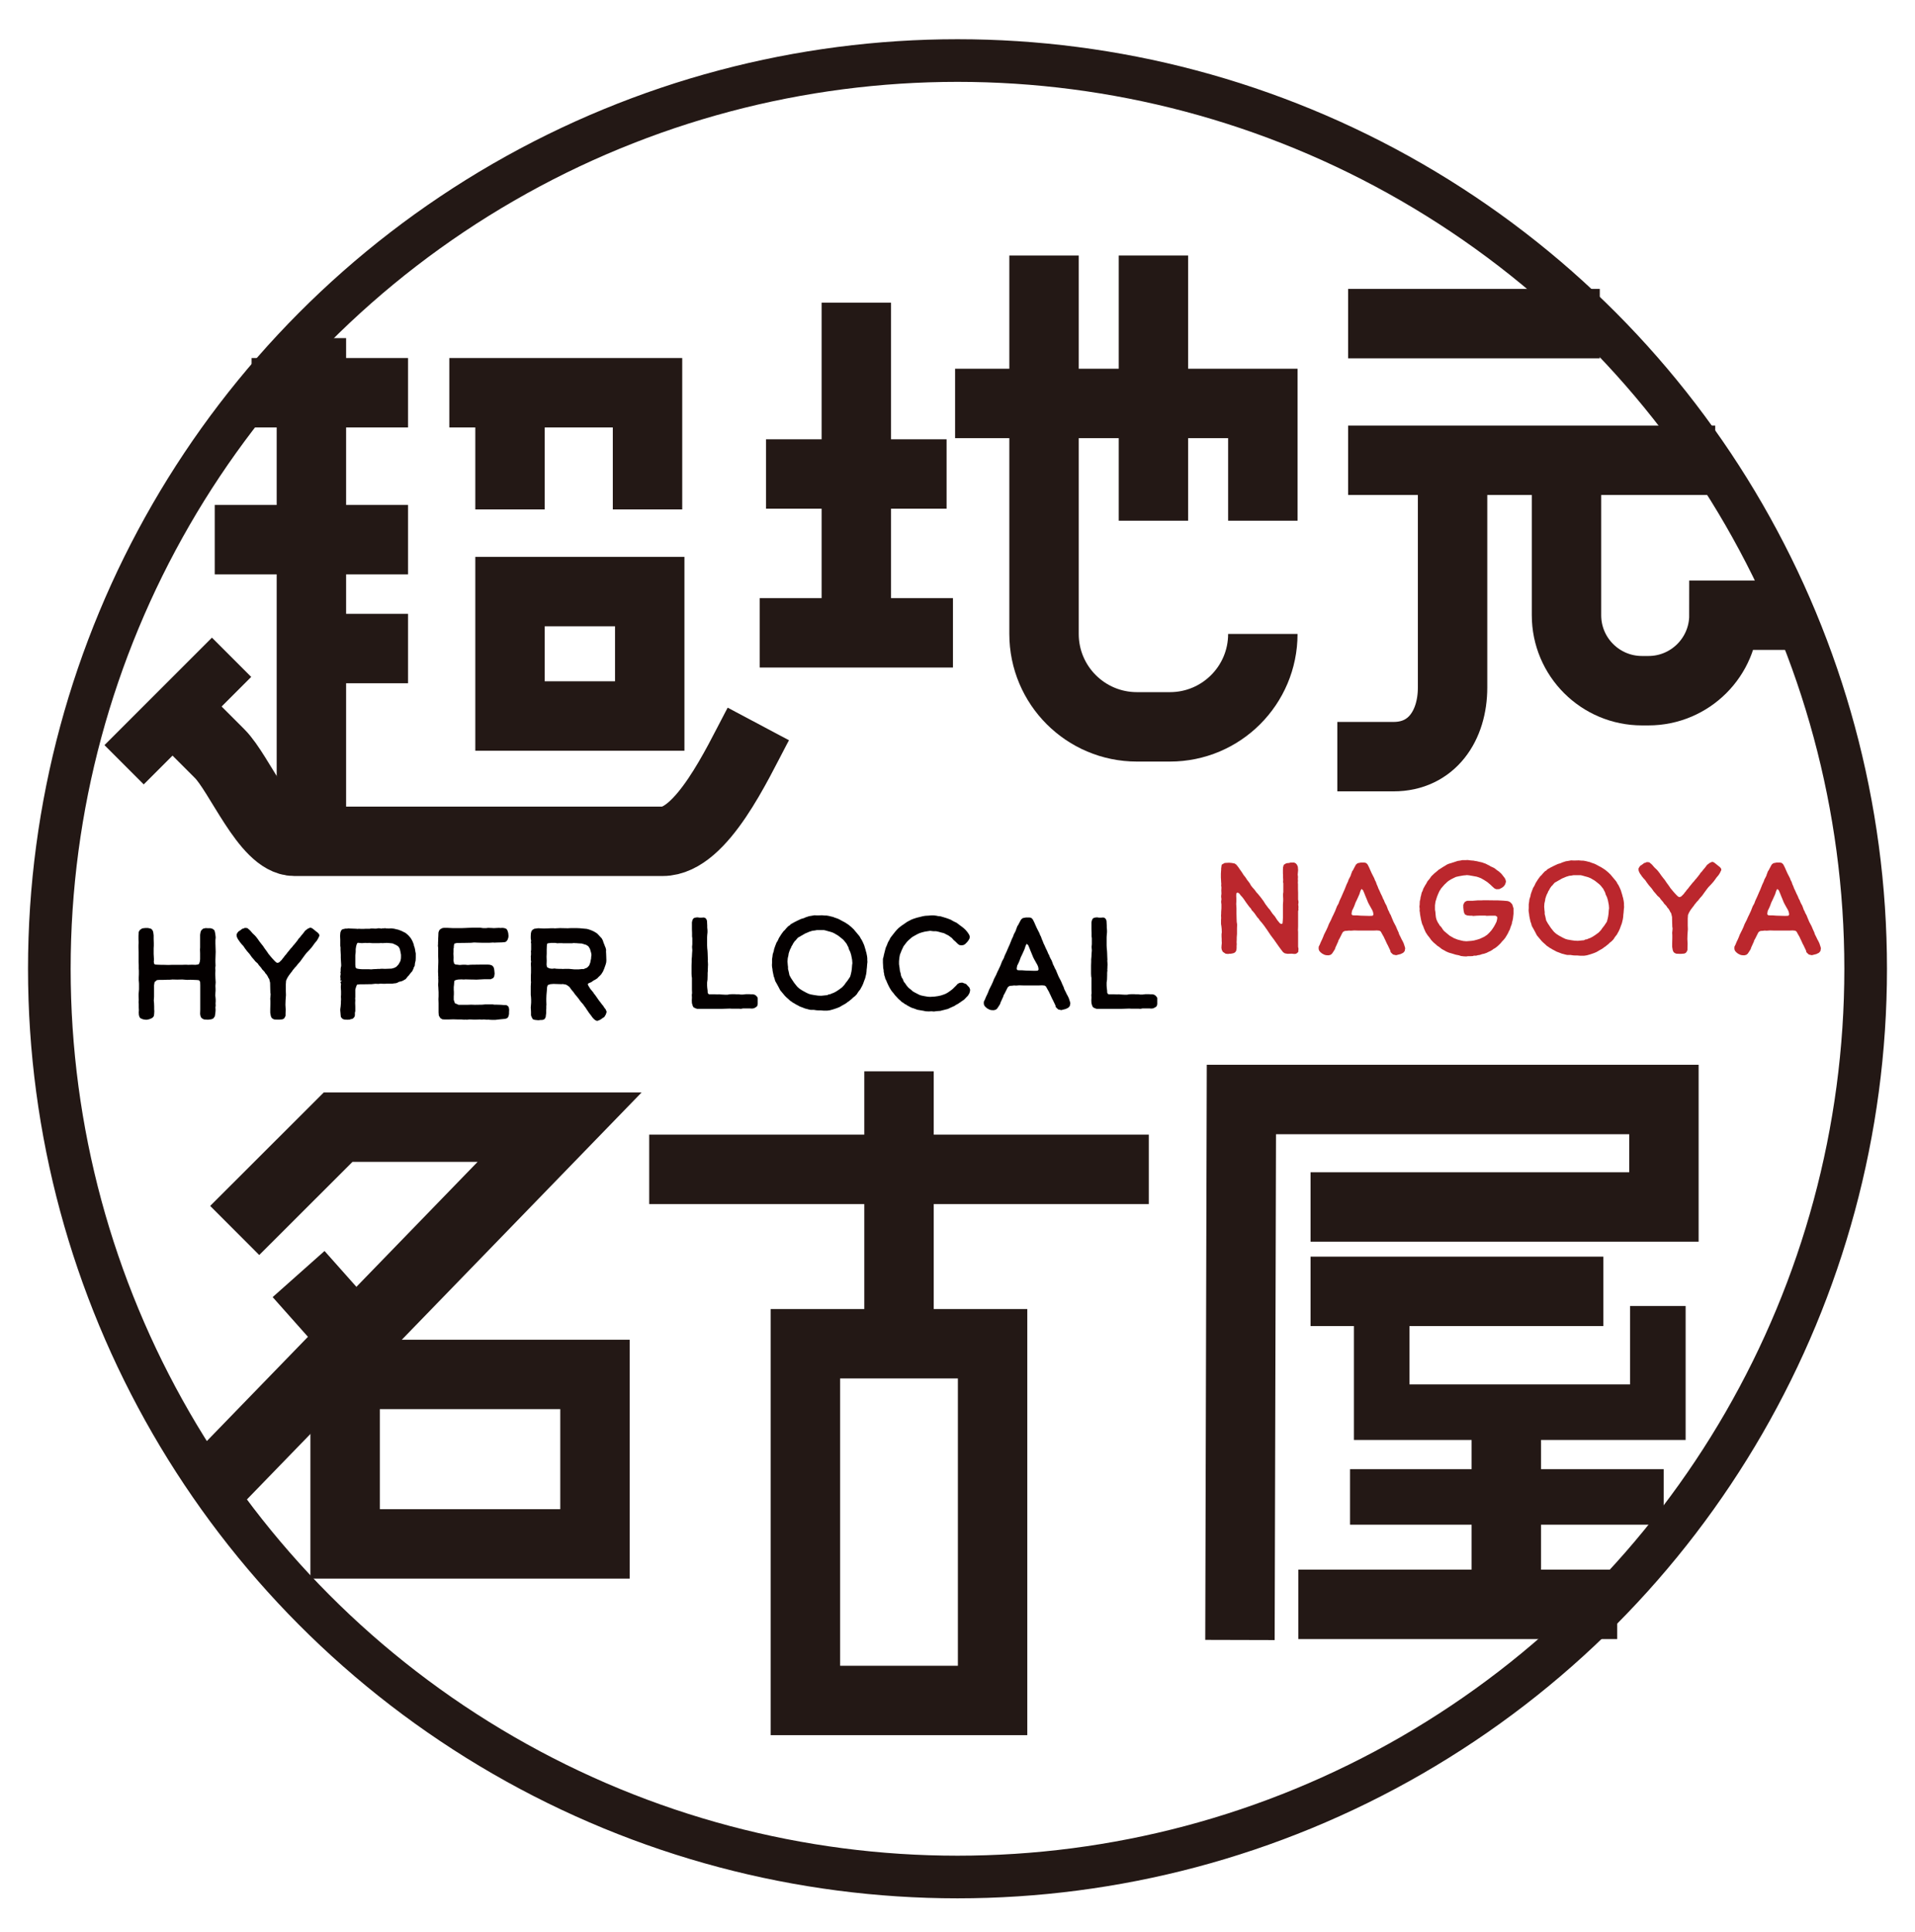 <?xml version="1.0" encoding="UTF-8"?> <svg xmlns="http://www.w3.org/2000/svg" id="_レイヤー_1" viewBox="0 0 388.533 391.943"><g><g><path d="M141.043,204.535l-.343-.184-.184-.368-.131-.474-.027-.552,.027-.579-.027-.527,.053-.395-.027-.685v-2.395l-.053-.29-.027-.579v-1.634l.027-.736v-.501l.053-.579,.027-.579,.051-.685-.051-.685,.051-.552v-1.211l-.051-.37v-.763l-.027-.658v-1.448l.104-.421,.08-.184,.131-.184,.184-.106,.317-.078,.342-.027,.343,.053h.499l.421-.027,.29,.104,.158,.159,.133,.235,.051,.186,.027,.421,.027,.526v.395l.053,.579v.421l-.053,.527-.027,.448v1.658l.027,.579,.053,.501,.027,.473,.027,.791,.027,.579-.027,.184,.027,.29,.025,.499-.025,.501v.237l-.027,.237,.027,.184-.053,.526v.474l-.027,.896-.08,.579v.605l.027,.448,.08,.632v.211l.027,.237,.158,.211,.131,.053h1.159l.579,.027,.237-.027,.264,.027,.421,.025,.526,.027h.552l.421-.078,.501-.027h.474l.395,.027h.527l.315,.051h.474l.632-.078h.632l.395,.027h.368l.342,.078,.29,.186,.29,.342,.053,.184v1.184l-.053,.264-.08,.184-.211,.184-.448,.237-.368,.053-.448-.027h-1.368l-.448,.08-.343-.027h-1.501l-.395-.027-1.552,.053h-5.081l-.395-.133Z" style="fill:#040000;"></path><path d="M166.489,204.982h-.448l-.395-.027-.527-.078h-.658l-.474-.106-.262-.078-.343-.08-.473-.184-.632-.237-.527-.29-.264-.131-.288-.184-.343-.184-.237-.184-.262-.159-.368-.342-.448-.395-.29-.29-.947-1.131-.37-.711-.315-.579-.343-.605-.158-.58-.131-.342-.133-.632-.104-.526-.027-.317-.08-.448-.025-.368,.025-.448v-.763l.08-.501,.053-.474,.211-.658,.078-.421,.211-.605,.264-.685,.237-.368,.264-.579,.499-.789,.448-.605,.264-.237,.184-.237,.264-.29,.264-.264,.211-.104,.288-.29,.711-.395,.632-.315,.736-.343,.554-.158,.342-.158,.711-.237,.658-.106,.421-.078,.632,.027,.92-.027,.632,.053h.29l.474,.078,.526,.133,.342,.078,.237,.106,.396,.131,.368,.133,.368,.184,.421,.237,.552,.288,.738,.474,.552,.448,.554,.526,.658,.791,.421,.499,.184,.264,.158,.315,.184,.264,.237,.474,.264,.605,.158,.527,.131,.421,.053,.235,.104,.343,.133,.658,.053,.421v.368l.027,.421-.053,.448-.053,.683-.053,.421-.027,.421-.078,.527-.08,.315-.104,.448-.237,.632-.211,.58-.237,.499-.184,.317-.133,.264-.211,.262-.184,.237-.158,.237-.104,.184-.159,.184-.288,.29-.343,.264-.237,.235-.184,.159-.237,.184-.211,.184-.262,.158-.184,.158-.317,.212-.526,.288-.58,.342-.448,.186-.288,.104-.554,.184-.657,.184-.554,.08h-.763l-.605-.053Zm.894-3.053l.343-.027,.158-.027,.131-.08,.106-.051,.342-.053,.343-.158,.315-.106,.501-.264,.526-.342,.685-.501,.395-.421,.133-.158,.209-.315,.396-.501,.526-.789,.158-.58,.106-.499,.078-.579,.053-.711,.053-.368-.053-.685-.184-.949-.184-.605-.264-.552-.131-.448-.158-.288-.211-.421-.317-.396-.184-.237-.29-.288-.894-.711-.842-.499-.501-.211-.552-.159-.211-.051-.343-.106-.448-.104h-1.448l-.395,.078-.474,.053-.605,.184-.869,.368-1.474,.842-.262,.29-.211,.264-.159,.131-.315,.448-.237,.448-.131,.184-.106,.29-.184,.342-.158,.421-.133,.421-.051,.368-.133,.58-.053,.657,.027,.317,.027,.368,.053,.421v.395l.027,.133,.08,.288,.104,.474,.08,.395,.315,.579,.632,.949,.501,.632,.184,.211,.421,.368,.526,.342,.186,.106,.104,.053,.474,.262,.552,.264,.448,.133,.736,.131,.738,.106,.632,.025,.763-.078Z" style="fill:#040000;"></path><path d="M188.956,205.167l-.501,.027-.605-.027-.499-.104-1.239-.211-.342-.133-.842-.288-.264-.133-.288-.158-.264-.131-.158-.133-.37-.184-.315-.237-.317-.184-.288-.288-.133-.106-.288-.264-.29-.315-.368-.395-.317-.421-.184-.211-.211-.264-.184-.288-.264-.448-.235-.474-.159-.342-.184-.448-.237-.474-.078-.342-.133-.37-.027-.342-.078-.264-.027-.448-.08-.395-.027-.605-.027-.448v-.789l.133-.474,.053-.29,.158-.63,.211-.818,.264-.605,.158-.421,.158-.315,.237-.395,.08-.211,.051-.08,.211-.29,.37-.473,.395-.501,.368-.421,.342-.342,.527-.421,.658-.448,.526-.37,.791-.421,.446-.184,.396-.131,.421-.131,.342-.08,.736-.184,.421-.08,.237-.027,.527-.027,.552-.051h.579l.58,.078,.211,.053,.526,.053,.552,.158,.765,.237,.711,.264,.184,.104,.473,.264,.607,.29,.552,.421,.499,.368,.37,.288,.421,.396,.368,.446,.317,.474,.131,.343-.027,.421-.237,.421-.264,.342-.421,.421-.342,.184-.448,.053-.395-.08-.317-.237-.421-.421-.421-.368-.315-.368-.421-.317-.29-.211-.473-.237-.448-.235-.448-.106-.658-.184-.474-.104h-.579l-.632-.08-.685,.104-.474,.08-.499,.131-.501,.159-.552,.262-.658,.37-.342,.211-.264,.235-.395,.343-.317,.315-.288,.37-.421,.552-.396,.842-.342,.869-.08,.421-.051,.368-.053,.552v.607l.104,.657,.08,.685,.133,.448,.078,.448,.158,.448,.159,.211,.131,.288,.104,.29,.053,.106,.211,.237,.317,.473,.262,.317,.237,.237,.37,.288,.421,.37,.315,.184,.554,.288,.526,.264,.368,.106,.501,.104,.763,.131,.474,.027,.896-.053,.736-.104,.579-.131,.554-.186,.395-.158,.421-.237,.527-.368,.473-.368,.765-.763,.262-.29,.395-.184,.501-.053,.789,.29,.658,.71,.158,.421-.025,.317-.133,.448-.288,.473-.317,.317-.448,.474-1.264,.869-.448,.235-.211,.159-1.448,.657-.342,.08-.395,.106-.343,.078-.368,.106-.763,.051-.554,.08-.526-.053Z" style="fill:#040000;"></path><path d="M201.159,204.931l-.342-.08-.474-.237-.368-.29-.264-.315-.104-.317v-.473l.235-.474,.159-.395,.131-.29,.158-.315,.237-.554,.158-.421,.501-1,.264-.579,.237-.605,.421-.816,.262-.607,.186-.368,.184-.395,.211-.448,.368-.947,.315-.554,.212-.579,.368-.789,.421-.975,.237-.526,.395-1,.288-.607,.133-.395,.237-.448,.184-.368,.051-.211,.106-.264,.131-.368,.184-.262,.159-.317,.158-.29,.104-.211,.186-.315,.315-.264,.658-.131h.711l.342,.078,.29,.264,.184,.343,.158,.315,.264,.605,.262,.579,.501,.975,.158,.421,.184,.342,.159,.474,.211,.474,.131,.368,.184,.368,.29,.658,.288,.579,.186,.474,.184,.315,.104,.29,.184,.395,.237,.421,.159,.421,.158,.448,.158,.264,.131,.342,.264,.474,.211,.527,.343,.816,.473,.894,.264,.632,.184,.395,.106,.237,.104,.343,.317,.632,.237,.499,.131,.211,.237,.501,.184,.552,.131,.448-.104,.58-.29,.342-.526,.264-.922,.237-.605-.133-.237-.211-.264-.264-.078-.342-.237-.501-.29-.605-.158-.288-.237-.527-.29-.605-.104-.237-.184-.315-.237-.421-.184-.343-.264-.184-.526-.053-.658,.027h-3.081l-.869-.027-.683,.053-.37-.027-.448,.053-.421,.027-.342,.184-.158,.237-.527,1.053-.262,.474-.08,.288-.131,.264-.159,.368-.211,.448-.131,.395-.264,.421-.315,.474-.29,.237-.421,.104-.448-.025Zm9.346-8.003l.027-.027,.078-.027,.106-.237-.08-.474-.158-.395-.579-1.026-.264-.501-.342-.842-.211-.499-.184-.474-.29-.685-.317-.264-.211,.421-.211,.658-.448,1.002-.342,.71-.237,.658-.211,.474-.262,.526-.027,.211-.053,.237v.264l.184,.184,.448,.027h.474l.736,.053,1.764,.051,.605-.025Z" style="fill:#040000;"></path><path d="M222.102,204.535l-.343-.184-.184-.368-.131-.474-.027-.552,.027-.579-.027-.527,.053-.395-.027-.685v-2.395l-.053-.29-.027-.579v-1.634l.027-.736v-.501l.053-.579,.027-.579,.051-.685-.051-.685,.051-.552v-1.211l-.051-.37v-.763l-.027-.658v-1.448l.104-.421,.08-.184,.131-.184,.184-.106,.317-.078,.342-.027,.343,.053h.499l.421-.027,.29,.104,.158,.159,.133,.235,.051,.186,.027,.421,.027,.526v.395l.053,.579v.421l-.053,.527-.027,.448v1.658l.027,.579,.053,.501,.027,.473,.027,.791,.027,.579-.027,.184,.027,.29,.025,.499-.025,.501v.237l-.027,.237,.027,.184-.053,.526v.474l-.027,.896-.08,.579v.605l.027,.448,.08,.632v.211l.027,.237,.158,.211,.131,.053h1.159l.579,.027,.237-.027,.264,.027,.421,.025,.526,.027h.552l.421-.078,.501-.027h.474l.395,.027h.527l.315,.051h.474l.632-.078h.632l.395,.027h.368l.342,.078,.29,.186,.29,.342,.053,.184v1.184l-.053,.264-.08,.184-.211,.184-.448,.237-.368,.053-.448-.027h-1.368l-.448,.08-.343-.027h-1.501l-.395-.027-1.552,.053h-5.081l-.395-.133Z" style="fill:#040000;"></path></g><g><path d="M29.018,206.796l-.554-.237-.184-.288-.104-.37-.027-.526,.027-.421-.027-.554v-.71l-.027-.395,.027-.421-.027-.765v-.446l.08-.949v-1.157l-.027-.396-.027-.262v-.605l.027-.634v-.736l-.027-.421v-.711l-.027-.658v-1.894l-.027-.949v-.527l.027-.579-.027-.632v-.71l.053-.791,.184-.315,.131-.131,.396-.264,.657-.08h.474l.368,.08,.29,.078,.184,.159,.158,.235,.08,.212,.053,.315,.051,.421v.736l.027,.818v.552l-.027,.501v1.184l.027,.474,.027,.499v.317l-.027,.264,.053,.315,.053,.158,.211,.106,.474,.027,.763,.027h.474l.947,.027,.658-.027h2.079l.765-.027,.526,.027,.765-.027,.657,.027,.448-.053,.264-.08,.104-.211,.106-.342,.053-.448v-1.211l-.027-.765,.027-.395v-2.605l.078-.474,.08-.264,.131-.211,.343-.29,.499-.104,.448,.027h.527l.448,.131,.368,.317,.131,.552,.053,.368,.053,.501-.053,.552v.685l.027,.789,.027,.896-.027,.763-.027,.818v.526l.027,.711-.053,.421,.027,.499-.027,.711,.027,.896,.053,.842-.053,.71,.027,.632v.395l-.027,.343-.027,.579,.053,.501,.027,.342v.395l-.027,.368,.027,.448-.053,.395,.027,.29v.368l-.053,.58-.104,.579-.317,.421-.395,.158-.711,.08-.736-.053-.264-.104-.342-.264-.158-.395-.053-.37,.027-.92v-4.897l-.027-.685-.211-.315-.421-.053-1.317-.053-.685,.027-1-.078-1.026,.025-.922-.025-.632,.051h-.473l-.791,.027h-.71l-.448,.027-.184,.053-.421,.368-.106,.632v2.343l-.027,.368-.027,.421,.053,.474,.027,.711v.552l.027,.395-.027,.501-.053,.473-.184,.264-.237,.184-.499,.211-.474,.106h-.317l-.499-.08Z" style="fill:#040000;"></path><path d="M55.672,206.823l-.158-.053-.158-.078-.211-.159-.133-.235-.078-.237-.053-.317-.053-.288v-.738l.027-1v-.632l-.027-.501,.053-.526,.027-.395-.053-.264-.027-.816-.027-1.212-.184-.763-.184-.264-.104-.237-.237-.395-.211-.211-.211-.342-.343-.368-.158-.159-.158-.262-.317-.37-.211-.235-.158-.264-.29-.264-.211-.184-.342-.421-.395-.448-.237-.342-.211-.29-.526-.605-.421-.552-.317-.474-.368-.395-.343-.421-.131-.211-.237-.317-.211-.421-.078-.288v-.343l.184-.315,.184-.237,.262-.159,.527-.395,.237-.051,.29-.133,.499,.053,.527,.448,.526,.605,.474,.448,.237,.264,.342,.446,.29,.421,.421,.554,.342,.421,.368,.552,.237,.317,.264,.368,.264,.395,.078,.106,.08,.078,.211,.264,.29,.342,.262,.29,.317,.342,.315,.29,.237,.106,.211-.053,.184-.08,.527-.526,.158-.237,.211-.237,.184-.264,.158-.184,.186-.211,.211-.29,.262-.315,.211-.264,.186-.237,.131-.131,.211-.237,.237-.317,.158-.158,.211-.264,.237-.288,.131-.184,.158-.184,.08-.159,.053-.078,.211-.211,.237-.29,.158-.211,.211-.237,.29-.368,.184-.264,.184-.158,.421-.317,.499-.209,.37,.131,1.184,.947,.237,.29,.053,.29-.29,.605-.264,.421-.421,.499-.395,.554-.262,.342-.448,.501-.554,.579-.288,.368-.58,.791-.395,.552-.448,.499-.368,.474-.237,.237-.315,.395-.184,.211-.106,.184-.315,.396-.37,.499-.288,.474-.237,.526-.053,.738v1.395l.027,.789-.08,1.106-.027,.869,.053,.949-.027,.894v.37l-.104,.262-.211,.317-.317,.158-.605,.053h-.474l-.552-.027Z" style="fill:#040000;"></path><path d="M69.93,206.85l-.368-.106-.211-.184-.186-.237-.051-.368-.027-.368-.053-.579v-.264l.08-.579,.051-.658v-.317l.027-.474-.027-.499,.027-.448v-.685l-.027-.395-.025-.474,.025-.395,.027-.184-.078-.237-.053-.211,.104-.078,.133-.053-.027-.133h-.053l-.131,.027-.053-.131,.027-.08,.053-.104-.053-.184v-.264l-.027-.131,.053-.237,.027-.343-.053-.184,.053-.237v-.499l.051-.368,.053-.186v-.288l-.027-.474-.027-.448-.025-.474v-.605l-.053-1v-.501l-.053-.315v-1.29l-.027-.552v-.317l.053-.579,.158-.395,.106-.106,.184-.158,.237-.027,.288-.08h.395l.237-.051,.29,.027,1.37,.051,.158,.027,.342-.027,.474,.027h.474l.395-.027h.869l.184-.051h.395l.501,.025h.235l.237-.051,.264-.027,.29,.027,.262,.051,.237-.078,.184,.027h.106l.131-.053,.237,.053,.579,.027,.474-.027,.29,.027,.368,.051,.421,.106,.368,.08,.554,.209,.446,.212,.474,.235,.501,.421,.368,.395,.184,.237,.211,.343,.184,.368,.133,.342,.104,.29,.027,.211,.133,.342,.104,.474,.053,.368,.078,.37v.867l-.027,.58-.131,.552-.053,.501-.211,.395-.051,.211-.133,.264-.104,.237-.264,.288-.29,.368-.131,.186-.237,.235-.264,.343-.184,.211-.211,.104-.158,.106-.211,.104-.264,.106-.474,.104-.184,.106-.288,.131-.237,.053-.29,.027-.342,.053h-1.159l-.262,.025h-.527l-.448-.025-.448,.051-.605-.027-.763,.08-1.711,.027h-.658l-.605,.078-.184,.448-.158,.554v1.526l-.027,.264,.027,.343-.027,.579,.027,.736v.922l-.08,.317v.446l-.027,.237-.131,.264-.317,.29-.368,.078-.237,.08-.421,.027-.579-.027Zm5.923-10.24l.685-.027,.184-.027,.158,.027,.211-.027,.395-.027,.605,.027,1.37-.053,.552-.158,.395-.211,.448-.474,.368-.658,.106-.448,.027-.342v-.527l-.106-.579-.131-.579-.211-.395-.184-.184-.317-.211-.763-.343-.765-.078-.395-.027-.499,.027-.343,.025-.368-.025-.29,.025h-1.474l-.315-.025-.158-.027h-.159l-.342,.027-.448-.027-.658,.051-.605-.051-.158-.027-.184,.078-.133,.29-.104,.395-.08,.527v.526l-.027,.343-.051,.368v1.949l.051,.473,.08,.159,.131,.104,.343,.08,.421,.053,.448,.025h1.315l.421,.027,.554-.051Z" style="fill:#040000;"></path><path d="M99.244,206.876l-.184-.027-.237,.027-.605-.053-.527,.027-.342-.027-.738,.027h-.552l-.501-.027h-.421l-.368,.053-.421-.027-.131,.027-.579-.053h-.791l-.869-.027-.947,.027h-.842l-.421-.027-.421-.237-.317-.526-.051-.632v-1.869l-.027-.818,.027-.605v-.816l-.027-.499-.027-.554-.027-.262v-.37l.027-.395v-.632l-.027-.08,.027-.235-.027-.317v-.237l-.027-.632,.027-1.106,.027-.736v-.448l-.027-.763v-1.711l-.053-.448,.027-.342v-.317l.027-.499v-.29l.027-.501,.027-.71,.104-.343,.184-.288,.29-.186,.211-.104,.29-.053h.763l1.106,.053h1.738l.736-.027,.552-.027,.818-.027h1.71l.58,.08h.579l.421-.053,.736,.027,.421,.027,1.053-.053,.29,.027,.395-.027,.421,.053,.395,.158,.211,.317,.158,.526,.053,.554-.027,.342-.158,.474-.29,.368-.288,.106-.605,.051-.949,.027-.552,.027-.237-.027-.842,.053h-1.237l-1-.027-.607-.027h-.262l-.527,.053-1.395,.027h-.474l-.579,.027h-.501l-.474,.131-.078,.421-.027,.448-.053,.184v.448l-.027,.605,.053,.658-.027,.685,.133,.605,.315,.184h.211l.579,.08,.685-.053h.448l.552,.053,.58-.053,2-.027h1.448l.395,.027,.448,.131,.317,.317,.104,.288,.053,.264,.027,.211,.053,.605-.08,.552-.184,.317-.527,.264h-1.395l-1.527,.078-.842-.025h-.288l-1.08-.027-.317,.027-.473-.027-.634,.027-.315,.051-.342,.106-.186,.158-.025,.368-.027,.395-.053,.448v.58l.027,.395v.499l-.027,.421v.711l.237,.685,.736,.315h1.844l.736-.027,.738,.027,1.501-.027,.552-.051h1.579l.317,.051h.501l.816,.027,.657,.053h.343l.211,.053,.237,.158,.158,.237,.08,.473-.027,.554v.315l-.053,.29-.106,.317-.158,.209-.184,.106-.264,.08-1.315,.131-.685,.08h-.738l-.526-.027Z" style="fill:#040000;"></path><path d="M120.951,207.06l-.264-.158-.211-.184-.288-.317-.317-.448-.211-.264-.211-.288-.211-.317-.237-.342-.158-.264-.211-.264-.29-.421-.421-.473-.288-.37-.237-.342-.342-.421-.396-.474-.315-.448-.421-.499-.264-.368-.158-.212-.184-.131-.264-.184-.264-.131-.288-.053-.343-.053-.235,.027-1.634-.053-.632,.053-.526,.184-.133,.421-.051,.711-.053,.605-.027,.315-.027,.685v.527l.027,.736-.027,.211v.501l-.027,.448v.552l-.053,.368-.051,.421-.133,.264-.131,.158-.158,.08-.264,.078h-.315l-.474,.053-.58-.053-.288-.051-.264-.106-.237-.421-.131-.368v-.632l-.027-.632-.027-.264,.08-1.026v-.632l-.027-.526-.053-.421v-1.791l.027-.499,.027-.317-.027-.211v-1.211l.027-.501v-1.026l-.027-.552v-.37l.053-.262-.053-.317v-.526l-.027-.184,.027-.159,.027-.262v-.474l-.027-.106,.053-.395v-1.264l-.053-.264,.053-.262-.08-.501v-.474l.027-.526,.104-.448,.159-.237,.158-.131,.29-.159,.763-.104,1.157,.053,.922-.027,.605-.027h.421l.29,.027,.448-.027,.605-.027,1.341,.027h.343l.499-.027h1.212l.605,.027,1.421,.131,.317,.08,.473,.158,.605,.264,.658,.395,.37,.368,.211,.237,.395,.421,.237,.448,.131,.421,.184,.448,.133,.368,.104,.211,.053,.237,.051,.211-.025,.315,.025,.343,.027,.632,.027,.816-.027,.395-.051,.211-.08,.29-.104,.288-.186,.527-.262,.605-.159,.237-.158,.264-.29,.315-.262,.237-.264,.29-.448,.288-.315,.158-.448,.317-.554,.237-.158,.158,.027,.131,.027,.106,.158,.264,.29,.473,.368,.448,.264,.317,.131,.237,.211,.237,.789,1.131,.29,.37,.315,.421,.264,.315,.211,.342,.29,.37,.184,.473-.053,.186-.104,.342-.317,.526-.368,.237-.448,.317-.579,.237-.264-.053Zm-3.554-10.399l.237-.027,.288-.025,.212-.027,.262,.027,.237-.106,.184-.08,.237-.078,.158-.133,.186-.184,.158-.211,.211-.552,.104-.554,.053-.235,.027-.395,.053-.317-.053-.395-.131-.474-.133-.421-.315-.499-.448-.29-.368-.106-.501-.158-.501-.027-.395-.027-.237-.027h-.237l-.288-.025-.317,.051h-1.763l-.37-.027h-.421l-.473,.027-.395-.078h-.818l-.632,.078-.158,.053-.078,.184-.027,.343-.027,.683v.842l-.027,.607,.027,.842-.027,.789,.08,.474,.395,.235,.342,.08,.342,.027,.474-.053,.29,.053,.579,.027h.552l.159,.027,.579-.027h.71l1.106,.104h.896Z" style="fill:#040000;"></path></g><g><path d="M248.656,193.477l-.554-.368-.211-.395-.078-.421,.025-.474,.053-.501-.027-.499v-.343l-.027-.474v-.499l.053-.368-.027-.685-.051-.501-.08-.499v-.791l.027-.448-.027-.446,.027-.474v-.29l.053-.736v-.789l-.053-.396v-.237l.053-.421-.053-.473v-.184l.053-.474-.027-.658,.027-.579-.053-.448,.027-.264-.027-.342-.027-.527-.027-.473v-.711l.027-.501,.027-.315v-.264l.053-.421,.051-.342,.133-.106,.474-.264,.395-.025,.499-.027,.579,.051,.554,.106,.342,.237,.421,.526,.264,.395,.448,.632,.368,.58,.343,.421,.342,.526,.368,.474,.158,.211,.264,.474,.29,.368,.448,.501,.342,.473,.29,.317,.526,.632,.632,.842,.395,.632,.632,.842,.264,.288,.211,.317,.342,.499,.474,.554,.474,.736,.264,.317,.184,.237,.264,.211h.288l.08-.133,.053-.579,.025-.552v-2.633l.053-.736v-.474l-.027-.501v-.473l.053-.37v-1.763l-.053-.264,.027-.421-.027-.526v-.421l-.027-.396v-.736l.027-.501,.133-.473,.211-.159,.288-.158,.237-.053,.343-.027,.288-.078h.763l.317,.158,.237,.264,.184,.421,.053,.683-.053,.607-.027,.288,.053,.501-.027,.395,.027,.368-.027,.395,.027,.264v1.026l.027,.765v1.368l.078,.395v.237l-.051,.343,.051,.552-.027,.29,.027,.235-.078,.29v3.106l-.027,.738,.027,.395v2.975l.078,.448-.051,.632-.29,.262-.211,.106-.264,.027-.579-.053-.842,.027-.552-.106-.343-.235-.368-.474-.448-.605-1.053-1.501-.501-.658-.262-.368-.58-.869-.63-.896-.474-.605-.395-.448-.264-.395-.237-.237-.552-.789-.343-.421-.237-.237-.184-.342-.315-.343-.605-.816-.501-.738-.317-.421-.342-.368-.211-.288-.158-.159-.264-.104-.237,.131-.027,.501,.027,.605v.526l-.027,.554,.053,.816v1.08l.027,1.08,.027,.658,.08,.499-.027,.816v1.106l-.053,.738v.395l-.027,.552,.027,.421-.027,.343v.473l-.053,.421-.184,.343-.264,.184-.235,.078-.421,.08h-.343l-.184,.053-.552-.053Z" style="fill:#bb272d;"></path><path d="M269.097,193.792l-.342-.078-.474-.237-.368-.29-.264-.315-.104-.317v-.473l.235-.474,.159-.395,.131-.29,.158-.315,.237-.554,.158-.421,.501-1,.264-.579,.237-.605,.421-.818,.262-.605,.186-.368,.184-.395,.211-.448,.368-.947,.315-.554,.212-.579,.368-.789,.421-.975,.237-.526,.395-1,.288-.605,.133-.396,.237-.446,.184-.37,.051-.211,.106-.262,.131-.37,.184-.264,.159-.315,.158-.29,.104-.211,.186-.315,.315-.264,.658-.131h.711l.342,.078,.29,.264,.184,.342,.158,.317,.264,.605,.262,.579,.501,.975,.158,.421,.184,.342,.159,.474,.211,.474,.131,.368,.184,.368,.29,.658,.288,.579,.186,.474,.184,.317,.104,.288,.184,.395,.237,.421,.159,.421,.158,.448,.158,.264,.131,.342,.264,.474,.211,.526,.343,.818,.473,.894,.264,.632,.184,.396,.106,.235,.104,.343,.317,.632,.237,.499,.131,.211,.237,.501,.184,.552,.131,.448-.104,.579-.29,.343-.526,.264-.922,.235-.605-.131-.237-.211-.264-.264-.078-.342-.237-.501-.29-.605-.158-.288-.237-.527-.29-.605-.104-.237-.184-.315-.237-.421-.184-.343-.264-.184-.526-.053-.658,.027h-3.081l-.869-.027-.683,.053-.37-.027-.448,.053-.421,.027-.342,.184-.158,.237-.527,1.053-.262,.474-.08,.288-.131,.264-.159,.368-.211,.448-.131,.395-.264,.421-.315,.474-.29,.237-.421,.104-.448-.027Zm9.346-8.003l.027-.025,.078-.027,.106-.237-.08-.474-.158-.395-.579-1.026-.264-.501-.342-.842-.211-.499-.184-.474-.29-.685-.317-.264-.211,.421-.211,.658-.448,1-.342,.711-.237,.658-.211,.474-.262,.526-.027,.211-.053,.237v.264l.184,.184,.448,.027h.474l.736,.053,1.764,.051,.605-.027Z" style="fill:#bb272d;"></path><path d="M296.911,194.005l-.474-.053-.499-.159-.554-.104-.262-.08-.421-.131-.738-.211-.499-.211-.949-.527-.527-.421-.368-.235-.288-.264-.501-.421-.448-.474-.315-.448-.421-.526-.395-.605-.317-.711-.211-.579-.158-.317-.106-.342-.131-.527-.08-.421-.053-.288-.078-.448-.053-.501-.053-.237,.027-.315-.051-.552,.051-.421v-.212l.027-.446,.106-.421,.051-.396,.106-.368,.053-.288,.104-.343,.131-.237,.08-.235,.053-.186,.211-.395,.237-.421,.158-.237,.264-.499,.421-.501,.368-.526,.605-.58,.605-.499,.264-.237,.421-.264,.526-.342,.29-.159,.317-.209,.288-.159,.29-.104,.448-.133,.658-.211,.632-.211,.552-.078,.342-.08h.607l.526-.027,.605,.08,.658,.053,.184,.051,.395,.053,.527,.131,.395,.08,.264,.08,.658,.237,.395,.211,.288,.131,.237,.158,.789,.368,.501,.396,.421,.288,.29,.264,.184,.158,.315,.395,.395,.501,.184,.368,.08,.395-.158,.527-.264,.395-.368,.29-.554,.288-.579,.027-.368-.131-.395-.343-.527-.499-.605-.501-.658-.421-.605-.342-.474-.184-.421-.133-1.472-.262-.501-.053-.133,.027-.579,.051-.894,.159-.58,.131-.395,.184-.579,.29-.552,.342-.317,.264-.237,.237-.211,.184-.736,.842-.133,.237-.184,.262-.288,.634-.212,.526-.131,.421-.184,.579-.106,.765v.894l.08,.448,.053,.632,.053,.448,.104,.421,.158,.368,.159,.317,.184,.264,.158,.288,.237,.237,.184,.237,.237,.368,.211,.264,.395,.342,.763,.632,.869,.501,.738,.29,.71,.184,.474,.104,.605,.053,1.026-.08,.527-.078,.685-.184,.499-.159,.896-.421,.552-.368,.395-.368,.501-.554,.237-.342,.264-.395,.262-.474,.264-.526,.106-.421,.051-.343-.025-.262-.343-.211h-1.08l-.736,.025-.264-.051h-.973l-.791,.027-.315,.025-.368,.027-.237-.051h-.395l-.554-.053-.421-.158-.211-.317-.104-.421-.08-.711v-.526l.106-.29,.211-.315,.262-.158,.264-.08h1.08l1-.08h.791l.342-.025h.579l1.869,.025h.501l1.053,.053,.922,.08,.262,.078,.29,.159,.395,.421,.264,.816v1.104l-.106,.949-.104,.501-.08,.235-.053,.37-.235,.605-.186,.579-.158,.264-.158,.368-.237,.421-.158,.264-.211,.342-.317,.395-.262,.264-.421,.501-.554,.526-.262,.211-.29,.211-.264,.133-.158,.131-.501,.315-.211,.08-.526,.264-.527,.184-.395,.08-.368,.131-.211,.053-.237,.027-.395,.104h-.448l-.237,.08-.501,.027h-.499l-.317,.051-.579-.025Z" style="fill:#bb272d;"></path><path d="M320.011,193.845h-.448l-.395-.027-.527-.078h-.658l-.473-.106-.264-.078-.343-.08-.473-.184-.632-.237-.527-.29-.264-.131-.288-.184-.343-.184-.235-.184-.264-.159-.37-.342-.446-.395-.29-.29-.949-1.131-.368-.711-.315-.579-.343-.605-.158-.58-.131-.342-.133-.632-.104-.527-.027-.315-.08-.448-.027-.368,.027-.448v-.763l.08-.501,.053-.474,.211-.658,.078-.421,.211-.605,.264-.683,.237-.37,.264-.579,.499-.789,.448-.605,.264-.237,.184-.237,.264-.29,.264-.262,.211-.106,.288-.29,.711-.395,.632-.315,.736-.343,.554-.158,.342-.158,.711-.237,.658-.104,.421-.08,.632,.027,.92-.027,.632,.053h.29l.474,.078,.526,.133,.343,.078,.235,.106,.395,.131,.37,.131,.368,.186,.421,.235,.552,.29,.738,.474,.552,.448,.554,.526,.657,.789,.421,.501,.186,.264,.158,.315,.184,.264,.237,.474,.264,.605,.158,.526,.131,.421,.053,.237,.106,.343,.131,.658,.053,.421v.368l.025,.421-.051,.448-.053,.685-.053,.421-.027,.421-.078,.526-.08,.317-.104,.446-.237,.632-.211,.58-.237,.499-.184,.317-.133,.262-.211,.264-.184,.237-.158,.237-.106,.184-.158,.184-.288,.29-.343,.264-.237,.237-.184,.158-.237,.184-.211,.184-.262,.158-.186,.159-.315,.209-.527,.29-.579,.343-.448,.184-.288,.104-.554,.184-.658,.184-.552,.08h-.763l-.605-.053Zm.894-3.053l.343-.027,.158-.027,.131-.08,.106-.051,.342-.053,.343-.158,.315-.106,.501-.264,.526-.342,.685-.501,.395-.421,.131-.158,.212-.315,.395-.501,.526-.789,.158-.579,.106-.501,.08-.579,.051-.711,.053-.368-.053-.685-.184-.947-.184-.607-.264-.552-.131-.448-.158-.29-.211-.421-.317-.395-.184-.235-.29-.29-.894-.711-.842-.499-.501-.211-.552-.159-.211-.051-.343-.106-.448-.104h-1.448l-.395,.078-.474,.053-.605,.184-.869,.368-1.474,.842-.262,.29-.211,.264-.159,.131-.315,.448-.237,.448-.131,.184-.106,.29-.184,.342-.158,.421-.133,.421-.051,.368-.133,.579-.051,.658,.025,.317,.027,.368,.053,.421v.395l.027,.133,.078,.288,.106,.474,.08,.395,.315,.579,.632,.949,.501,.632,.184,.211,.421,.368,.526,.343,.184,.104,.106,.053,.474,.264,.552,.262,.448,.133,.738,.131,.736,.104,.632,.027,.763-.078Z" style="fill:#bb272d;"></path><path d="M340.109,193.477l-.158-.053-.158-.078-.211-.159-.133-.237-.078-.235-.053-.317-.053-.29v-.736l.027-1v-.632l-.027-.501,.053-.526,.027-.396-.053-.262-.027-.816-.027-1.212-.184-.763-.184-.264-.106-.237-.235-.395-.211-.211-.211-.342-.343-.368-.158-.159-.158-.262-.317-.37-.211-.237-.158-.262-.29-.264-.211-.184-.342-.421-.395-.448-.237-.342-.211-.29-.527-.605-.421-.554-.315-.473-.368-.395-.343-.421-.131-.211-.237-.317-.211-.421-.08-.29v-.342l.186-.315,.184-.237,.264-.158,.526-.396,.237-.051,.288-.133,.501,.053,.527,.448,.526,.605,.474,.448,.237,.264,.342,.448,.29,.421,.421,.552,.342,.421,.368,.552,.237,.317,.264,.368,.264,.395,.078,.106,.08,.078,.211,.264,.29,.342,.262,.29,.317,.342,.315,.29,.237,.104,.211-.051,.184-.08,.527-.526,.158-.237,.211-.237,.184-.264,.159-.184,.184-.211,.211-.29,.262-.315,.211-.264,.184-.237,.133-.131,.211-.237,.237-.315,.158-.159,.211-.262,.237-.29,.131-.184,.159-.184,.078-.159,.053-.078,.211-.211,.237-.29,.158-.211,.211-.237,.29-.368,.184-.264,.184-.158,.421-.315,.501-.212,.368,.133,1.184,.947,.237,.29,.053,.29-.29,.605-.264,.421-.421,.499-.395,.554-.264,.342-.446,.501-.554,.579-.288,.368-.58,.789-.395,.554-.448,.501-.368,.473-.237,.237-.315,.395-.184,.211-.106,.184-.315,.395-.37,.501-.288,.474-.237,.526-.053,.738v1.395l.027,.791-.08,1.104-.025,.869,.051,.949-.027,.894v.37l-.104,.262-.211,.317-.317,.158-.605,.053h-.473l-.554-.027Z" style="fill:#bb272d;"></path><path d="M353.444,193.792l-.342-.078-.474-.237-.368-.29-.264-.315-.104-.317v-.473l.235-.474,.159-.395,.131-.29,.158-.315,.237-.554,.158-.421,.501-1,.264-.579,.237-.605,.421-.818,.262-.605,.186-.368,.184-.395,.211-.448,.368-.947,.315-.554,.212-.579,.368-.789,.421-.975,.237-.526,.395-1,.288-.605,.133-.396,.237-.446,.184-.37,.051-.211,.106-.262,.131-.37,.184-.264,.159-.315,.158-.29,.104-.211,.186-.315,.315-.264,.658-.131h.711l.342,.078,.29,.264,.184,.342,.158,.317,.264,.605,.262,.579,.501,.975,.158,.421,.184,.342,.159,.474,.211,.474,.131,.368,.184,.368,.29,.658,.288,.579,.186,.474,.184,.317,.104,.288,.184,.395,.237,.421,.159,.421,.158,.448,.158,.264,.131,.342,.264,.474,.211,.526,.343,.818,.473,.894,.264,.632,.184,.396,.106,.235,.104,.343,.317,.632,.237,.499,.131,.211,.237,.501,.184,.552,.131,.448-.104,.579-.29,.343-.526,.264-.922,.235-.605-.131-.237-.211-.264-.264-.078-.342-.237-.501-.29-.605-.158-.288-.237-.527-.29-.605-.104-.237-.184-.315-.237-.421-.184-.343-.264-.184-.526-.053-.658,.027h-3.081l-.869-.027-.683,.053-.37-.027-.448,.053-.421,.027-.342,.184-.158,.237-.527,1.053-.262,.474-.08,.288-.131,.264-.159,.368-.211,.448-.131,.395-.264,.421-.315,.474-.29,.237-.421,.104-.448-.027Zm9.346-8.003l.027-.025,.078-.027,.106-.237-.08-.474-.158-.395-.579-1.026-.264-.501-.342-.842-.211-.499-.184-.474-.29-.685-.317-.264-.211,.421-.211,.658-.448,1-.342,.711-.237,.658-.211,.474-.262,.526-.027,.211-.053,.237v.264l.184,.184,.448,.027h.474l.736,.053,1.764,.051,.605-.027Z" style="fill:#bb272d;"></path></g></g><line x1="51.042" y1="79.676" x2="82.786" y2="79.676" style="fill:none; stroke:#231815; stroke-miterlimit:10; stroke-width:14.083px;"></line><line x1="43.571" y1="109.484" x2="82.786" y2="109.484" style="fill:none; stroke:#231815; stroke-miterlimit:10; stroke-width:14.083px;"></line><line x1="63.179" y1="131.573" x2="82.786" y2="131.573" style="fill:none; stroke:#231815; stroke-miterlimit:10; stroke-width:14.083px;"></line><line x1="63.179" y1="68.597" x2="63.179" y2="109.484" style="fill:none; stroke:#231815; stroke-miterlimit:10; stroke-width:14.083px;"></line><line x1="155.423" y1="96.16" x2="192.051" y2="96.16" style="fill:none; stroke:#231815; stroke-miterlimit:10; stroke-width:14.083px;"></line><polyline points="193.776 81.849 256.215 81.849 256.215 105.641" style="fill:none; stroke:#231815; stroke-miterlimit:10; stroke-width:14.083px;"></polyline><line x1="273.52" y1="65.653" x2="324.579" y2="65.653" style="fill:none; stroke:#231815; stroke-miterlimit:10; stroke-width:14.083px;"></line><line x1="273.52" y1="93.379" x2="347.999" y2="93.379" style="fill:none; stroke:#231815; stroke-miterlimit:10; stroke-width:14.083px;"></line><line x1="154.13" y1="128.384" x2="193.345" y2="128.384" style="fill:none; stroke:#231815; stroke-miterlimit:10; stroke-width:14.083px;"></line><line x1="173.737" y1="61.405" x2="173.737" y2="128.384" style="fill:none; stroke:#231815; stroke-miterlimit:10; stroke-width:14.083px;"></line><line x1="273.907" y1="303.686" x2="337.541" y2="303.686" style="fill:none; stroke:#231815; stroke-miterlimit:10; stroke-width:11.267px;"></line><line x1="263.415" y1="325.483" x2="328.114" y2="325.483" style="fill:none; stroke:#231815; stroke-miterlimit:10; stroke-width:14.083px;"></line><line x1="305.615" y1="282.107" x2="305.615" y2="325.483" style="fill:none; stroke:#231815; stroke-miterlimit:10; stroke-width:14.083px;"></line><line x1="131.715" y1="237.234" x2="233.078" y2="237.234" style="fill:none; stroke:#231815; stroke-miterlimit:10; stroke-width:14.083px;"></line><line x1="182.397" y1="217.344" x2="182.397" y2="272.592" style="fill:none; stroke:#231815; stroke-miterlimit:10; stroke-width:14.083px;"></line><line x1="63.179" y1="111.14" x2="63.179" y2="168.322" style="fill:none; stroke:#231815; stroke-miterlimit:10; stroke-width:14.083px;"></line><polyline points="91.164 79.676 131.374 79.676 131.374 103.352" style="fill:none; stroke:#231815; stroke-miterlimit:10; stroke-width:14.083px;"></polyline><line x1="103.476" y1="79.676" x2="103.476" y2="103.352" style="fill:none; stroke:#231815; stroke-miterlimit:10; stroke-width:14.083px;"></line><rect x="103.476" y="120.017" width="28.348" height="25.24" style="fill:none; stroke:#231815; stroke-miterlimit:10; stroke-width:14.083px;"></rect><rect x="70.021" y="278.836" width="50.694" height="34.382" style="fill:none; stroke:#231815; stroke-miterlimit:10; stroke-width:14.083px;"></rect><rect x="146.21" y="289.808" width="72.373" height="37.978" transform="translate(491.194 126.4) rotate(90)" style="fill:none; stroke:#231815; stroke-miterlimit:10; stroke-width:14.083px;"></rect><line x1="265.896" y1="261.982" x2="325.308" y2="261.982" style="fill:none; stroke:#231815; stroke-miterlimit:10; stroke-width:14.083px;"></line><polyline points="251.573 332.709 251.864 223.06 337.592 223.06 337.592 244.867 265.896 244.867" style="fill:none; stroke:#231815; stroke-miterlimit:10; stroke-width:14.083px;"></polyline><line x1="234.019" y1="51.833" x2="234.019" y2="105.641" style="fill:none; stroke:#231815; stroke-miterlimit:10; stroke-width:14.083px;"></line><path d="M211.823,51.833v76.78c0,10.409,8.438,18.847,18.847,18.847h6.698c10.409,0,18.847-8.438,18.847-18.847v-0" style="fill:none; stroke:#231815; stroke-miterlimit:10; stroke-width:14.083px;"></path><path d="M317.826,93.379v31.43c0,8.458,6.857,15.315,15.315,15.315h1.31c8.458,0,15.315-6.857,15.315-15.315l14.583-0" style="fill:none; stroke:#231815; stroke-miterlimit:10; stroke-width:14.083px;"></path><line x1="60.581" y1="258.47" x2="70.008" y2="269.075" style="fill:none; stroke:#231815; stroke-miterlimit:10; stroke-width:14.083px;"></line><polyline points="42.351 302.07 113.542 228.667 112.064 228.667 68.607 228.667 47.619 249.631" style="fill:none; stroke:#231815; stroke-miterlimit:10; stroke-width:14.083px;"></polyline><line x1="46.984" y1="133.346" x2="25.18" y2="155.151" style="fill:none; stroke:#231815; stroke-miterlimit:10; stroke-width:11.267px;"></line><polyline points="280.328 260.612 280.328 286.495 336.363 286.495 336.363 264.951" style="fill:none; stroke:#231815; stroke-miterlimit:10; stroke-width:11.267px;"></polyline><path d="M294.712,93.379v46.086c0,7.752-4.214,14.037-11.967,14.037h-11.418" style="fill:none; stroke:#231815; stroke-miterlimit:10; stroke-width:14.083px;"></path><path d="M38.541,146.872l6.03,6.03c4.018,4.018,9.468,17.777,15.15,17.777h74.72c7.923,0,15.199-15.874,18.918-22.87l.498-.937" style="fill:none; stroke:#231815; stroke-miterlimit:10; stroke-width:14.083px;"></path><circle cx="194.266" cy="196.54" r="184.257" style="fill:none; stroke:#231815; stroke-miterlimit:10; stroke-width:8.65px;"></circle></svg> 